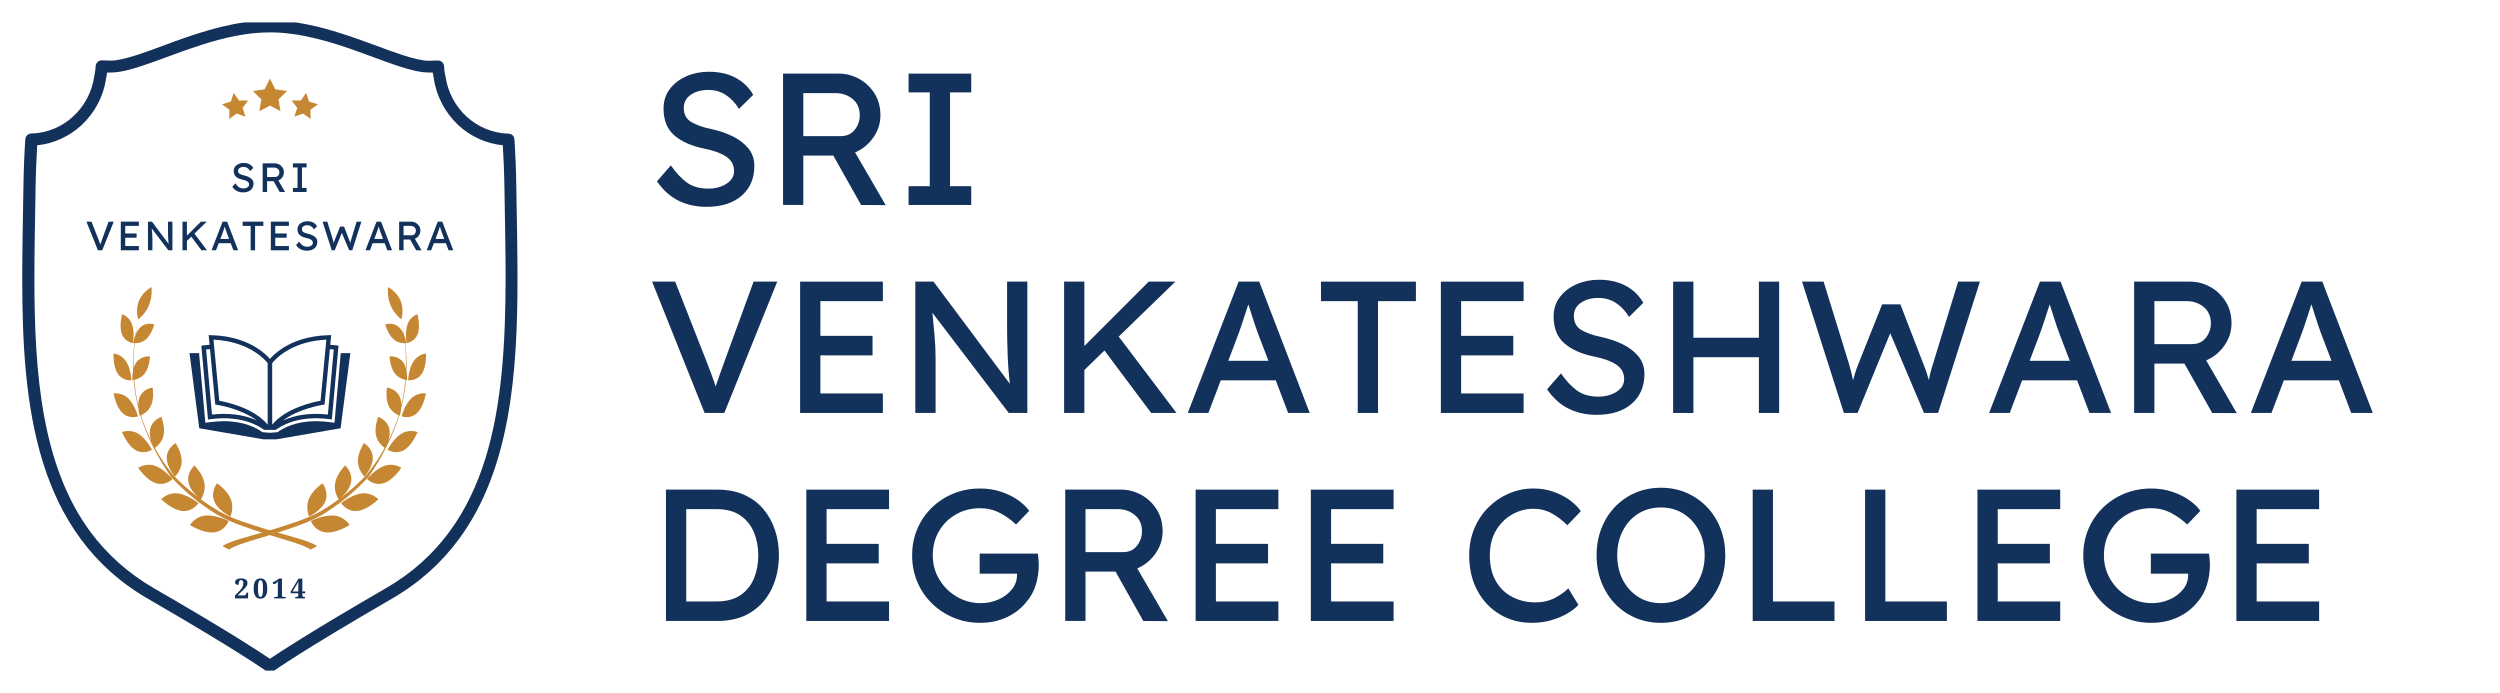 <svg xmlns="http://www.w3.org/2000/svg" xmlns:xlink="http://www.w3.org/1999/xlink" width="5685" zoomAndPan="magnify" viewBox="0 0 4263.75 1182" height="1576" preserveAspectRatio="xMidYMid meet" version="1.0"><defs><g/><clipPath id="5878582afe"><path d="M 37.633 38.156 L 882.883 38.156 L 882.883 1143.656 L 37.633 1143.656 Z M 37.633 38.156 " clip-rule="nonzero"/></clipPath><clipPath id="41ecd84c5c"><path d="M 379 489.594 L 695 489.594 L 695 937.344 L 379 937.344 Z M 379 489.594 " clip-rule="nonzero"/></clipPath><clipPath id="cddbea95e2"><path d="M 225 489.594 L 541 489.594 L 541 937.344 L 225 937.344 Z M 225 489.594 " clip-rule="nonzero"/></clipPath><clipPath id="8fff706f80"><path d="M 323.121 602 L 597.621 602 L 597.621 749.297 L 323.121 749.297 Z M 323.121 602 " clip-rule="nonzero"/></clipPath><clipPath id="d7970698e0"><path d="M 343 571.547 L 578 571.547 L 578 734 L 343 734 Z M 343 571.547 " clip-rule="nonzero"/></clipPath><clipPath id="eee64f2259"><path d="M 431 133.969 L 490 133.969 L 490 190 L 431 190 Z M 431 133.969 " clip-rule="nonzero"/></clipPath><clipPath id="be3abcf5ea"><path d="M 497 158 L 542.496 158 L 542.496 202.969 L 497 202.969 Z M 497 158 " clip-rule="nonzero"/></clipPath><clipPath id="88de00e03d"><path d="M 378.246 158 L 424 158 L 424 202.969 L 378.246 202.969 Z M 378.246 158 " clip-rule="nonzero"/></clipPath></defs><g clip-path="url(#5878582afe)"><path fill="#13325b" d="M 880.695 325.324 C 880.219 288.574 878.789 258.27 877.355 237.508 C 877.117 232.258 872.582 227.961 867.336 227.961 C 839.895 227.246 814.84 216.27 795.75 198.852 C 776.66 181.191 763.539 157.09 759.719 129.887 L 759.48 128.93 C 758.289 123.922 757.57 118.434 757.332 112.703 C 756.855 107.215 752.324 102.922 746.594 103.16 C 741.586 103.398 736.336 103.637 731.562 103.637 C 720.348 103.637 704.121 99.82 685.035 93.375 C 656.398 84.07 621.324 69.512 582.906 57.344 C 544.488 44.934 502.734 34.91 460.258 34.91 C 403.707 34.91 348.113 52.57 300.391 69.75 C 276.527 78.344 254.574 86.934 235.484 93.137 C 216.398 99.34 200.172 103.398 188.957 103.398 C 183.945 103.398 178.934 103.16 173.922 102.922 C 168.438 102.684 163.664 106.977 163.188 112.465 C 162.707 118.191 162.23 123.684 161.039 128.691 L 160.801 129.648 C 156.98 156.852 143.859 181.191 124.77 198.609 C 105.68 216.27 80.625 227.008 53.184 227.723 C 47.938 227.961 43.641 232.02 43.164 237.27 C 41.73 258.031 40.301 288.336 39.824 325.086 C 39.105 374.48 37.914 424.832 37.914 474.945 C 37.914 584.234 43.402 692.336 72.992 787.785 C 87.785 835.512 108.543 879.898 137.895 919.508 C 167.004 959.121 204.703 993.723 252.668 1021.402 C 330.93 1066.742 381.516 1097.527 412.297 1117.094 C 427.809 1126.879 438.309 1133.797 444.988 1138.332 C 448.328 1140.48 450.715 1142.152 452.148 1143.105 C 452.863 1143.582 453.34 1144.059 453.816 1144.297 L 454.293 1144.535 C 457.875 1147.16 462.883 1147.16 466.465 1144.535 C 468.852 1142.867 516.094 1109.219 667.852 1021.402 C 715.816 993.723 753.516 959.121 782.625 919.508 C 826.531 860.09 851.348 789.695 865.426 713.812 C 879.504 637.926 882.605 556.555 882.605 474.703 C 882.605 424.832 881.414 374.48 880.695 325.324 Z M 827.961 781.582 C 813.645 827.637 793.84 869.875 766.16 907.34 C 738.484 944.805 703.168 977.258 657.594 1003.508 C 531.367 1076.527 476.961 1112.32 460.262 1123.539 C 443.559 1112.082 389.152 1076.289 262.926 1003.508 C 217.352 977.02 182.035 944.566 154.359 907.34 C 112.84 851.262 88.977 783.969 75.375 710.23 C 61.777 636.496 58.672 556.316 58.672 474.945 C 58.672 425.309 59.867 374.957 60.582 325.562 C 61.059 294.062 62.254 267.574 63.445 247.77 C 92.078 244.906 118.09 232.496 138.609 213.883 C 161.039 193.121 176.547 164.965 181.082 132.75 C 181.797 129.887 182.273 126.785 182.754 123.684 C 184.898 123.684 186.809 123.684 188.957 123.684 C 204.465 123.684 222.125 118.91 241.93 112.465 C 271.754 102.684 306.594 88.363 343.816 76.434 C 381.277 64.5 421.129 55.195 460.258 55.195 C 512.516 55.195 565.965 71.66 613.211 88.844 C 636.832 97.434 658.785 105.785 678.828 112.465 C 698.633 118.91 716.293 123.684 731.801 123.684 C 733.949 123.684 736.098 123.684 738.004 123.684 C 738.484 126.785 738.961 129.648 739.676 132.75 C 744.211 164.727 759.719 193.121 782.148 213.883 C 802.43 232.496 828.68 244.906 857.551 247.77 C 858.742 267.574 859.938 294.062 860.414 325.562 C 861.129 374.957 862.324 425.07 862.324 474.945 C 862.086 583.281 856.359 689.711 827.961 781.582 Z M 827.961 781.582 " fill-opacity="1" fill-rule="nonzero"/></g><path fill="#c68733" d="M 554.969 854.484 C 561.129 838.25 550.102 824.277 550.102 824.277 C 550.102 824.277 533.535 835.145 526.977 850.262 C 520.434 865.375 527.055 880.824 527.055 880.824 C 527.055 880.824 548.824 870.73 554.969 854.484 " fill-opacity="1" fill-rule="nonzero"/><path fill="#c68733" d="M 635.801 779.934 C 635.098 763.723 620.691 755.688 620.691 755.688 C 620.691 755.688 610.32 771.168 610.332 786.652 C 610.359 802.133 621.883 812.941 621.883 812.941 C 621.883 812.941 636.508 796.145 635.801 779.934 " fill-opacity="1" fill-rule="nonzero"/><path fill="#c68733" d="M 569.387 879.254 C 551.379 877.926 530.219 888.406 530.219 888.406 C 530.219 888.406 535.898 905.145 554.348 907.824 C 572.812 910.488 596.254 895.461 596.254 895.461 C 596.254 895.461 587.41 880.582 569.387 879.254 " fill-opacity="1" fill-rule="nonzero"/><path fill="#c68733" d="M 616.758 841.539 C 599.527 843.812 581.789 857.867 581.789 857.867 C 581.789 857.867 590.508 872.648 608.379 871.492 C 626.246 870.336 645.293 851.496 645.293 851.496 C 645.293 851.496 633.984 839.266 616.758 841.539 " fill-opacity="1" fill-rule="nonzero"/><path fill="#c68733" d="M 655.652 794.469 C 639.875 800.102 626.035 816.887 626.035 816.887 C 626.035 816.887 637.254 828.988 653.816 824.23 C 670.387 819.465 684.523 797.914 684.523 797.914 C 684.523 797.914 671.438 788.84 655.652 794.469 " fill-opacity="1" fill-rule="nonzero"/><path fill="#c68733" d="M 684.312 739.781 C 670.625 748.352 660.992 766.945 660.992 766.945 C 660.992 766.945 673.98 775.875 688.555 767.906 C 703.148 759.93 712.09 736.883 712.09 736.883 C 712.09 736.883 698.016 731.223 684.312 739.781 " fill-opacity="1" fill-rule="nonzero"/><path fill="#c68733" d="M 701.141 679.684 C 690.078 690.617 684.828 710.031 684.828 710.031 C 684.828 710.031 698.75 715.508 710.75 704.898 C 722.738 694.281 726.434 670.965 726.434 670.965 C 726.434 670.965 712.203 668.742 701.141 679.684 " fill-opacity="1" fill-rule="nonzero"/><path fill="#c68733" d="M 704.918 616.648 C 696.914 629.27 696.012 648.508 696.012 648.508 C 696.012 648.508 710.039 650.496 718.945 637.953 C 727.852 625.414 726.508 602.949 726.508 602.949 C 726.508 602.949 712.934 604.023 704.918 616.648 " fill-opacity="1" fill-rule="nonzero"/><path fill="#c68733" d="M 712.207 570.137 C 717.734 556.477 711.812 535.848 711.812 535.848 C 711.812 535.848 699.613 539.812 694.906 553.371 C 690.203 566.918 693.418 585.125 693.418 585.125 C 693.418 585.125 706.684 583.82 712.207 570.137 " fill-opacity="1" fill-rule="nonzero"/><g clip-path="url(#41ecd84c5c)"><path fill="#c68733" d="M 628.484 813.43 C 652.621 778.305 670.008 743.812 680.699 708.625 C 681.48 708.949 681.945 709.098 681.945 709.098 C 681.945 709.098 683.648 703.375 684.223 696.004 C 688.262 680.234 691.004 664.305 692.383 648.082 C 693.605 648.309 694.371 648.367 694.371 648.367 C 694.371 648.367 694.926 640.762 693.27 632.281 C 693.758 616.945 693.07 601.32 691.207 585.316 C 692.418 585.266 693.141 585.156 693.141 585.156 C 693.141 585.156 692.172 578.773 689.344 571.723 C 687.949 562.758 686.199 553.664 684.098 544.438 C 684.332 544.617 684.484 544.746 684.484 544.746 C 684.484 544.746 689.766 528.695 683.242 512.902 C 676.727 497.141 661.766 489.59 661.766 489.59 C 661.766 489.59 659.973 505.84 666.012 520.57 C 671.391 533.66 681.773 542.547 684.027 544.371 C 685.84 552.945 687.379 561.469 688.617 569.961 C 686.602 565.387 683.801 560.727 679.941 557.48 C 669.609 548.746 657.098 553.312 657.098 553.312 C 657.098 553.312 661.219 569.527 670.832 578.355 C 677.805 584.75 686.355 585.453 690.559 585.344 C 692.066 599.836 692.684 614.195 692.359 628.43 C 691.262 624.457 689.617 620.516 687.125 617.293 C 678.414 606.078 664.375 607.867 664.375 607.867 C 664.375 607.867 664.926 625.004 672.859 636.16 C 678.441 644.027 686.836 646.863 691.312 647.863 C 690.066 662.414 687.789 676.789 684.41 690.984 C 684.383 685.887 683.637 680.484 681.383 675.848 C 674.898 662.445 659.996 661.09 659.996 661.09 C 659.996 661.09 656.848 678.441 662.551 691.57 C 666.828 701.414 675.621 706.359 679.734 708.211 C 675.254 722.902 669.508 737.398 662.473 751.633 C 664.328 745.34 665.555 737.676 663.824 730.777 C 660.031 715.672 644.992 710.969 644.992 710.969 C 644.992 710.969 638.16 727.77 641.188 742.363 C 643.68 754.324 652.836 761.656 656.07 763.926 C 647.371 779.656 637.027 795.074 624.91 810.152 C 611.219 824.359 597.367 836.695 582.652 847.906 C 588.32 842.594 597.164 832.742 598.938 821.621 C 601.598 805.016 588.547 793.82 588.547 793.82 C 588.547 793.82 574.91 807.305 571.703 822.977 C 568.758 837.281 576.27 849.703 577.594 851.746 C 567.75 858.965 557.484 865.699 546.559 872.152 C 532.508 879.629 518.305 885.633 504.477 890.289 C 490.445 895.078 476.988 899.406 464.414 903.191 C 439.254 910.742 417.34 916.273 402.141 921.363 C 394.52 923.855 388.676 926.305 384.883 928.188 C 383.008 929.145 381.582 929.891 380.68 930.461 C 379.773 931.02 379.293 931.312 379.293 931.312 C 383.758 933.762 386.023 934.977 390.617 937.316 C 390.617 937.316 390.945 937.102 391.582 936.668 C 392.18 936.23 393.215 935.621 394.59 934.832 C 397.418 933.293 402.023 931.109 408.699 928.73 C 421.91 923.855 442.898 918.121 467.488 910.344 C 479.773 906.434 492.93 902.031 506.777 897.094 C 520.859 892.137 535.273 885.797 549.512 877.961 C 579.246 859.816 604.125 839.57 628.484 813.43 " fill-opacity="1" fill-rule="nonzero"/></g><path fill="#c68733" d="M 365.238 854.484 C 359.094 838.25 370.105 824.277 370.105 824.277 C 370.105 824.277 386.68 835.145 393.23 850.262 C 399.777 865.375 393.164 880.824 393.164 880.824 C 393.164 880.824 371.383 870.73 365.238 854.484 " fill-opacity="1" fill-rule="nonzero"/><path fill="#c68733" d="M 284.414 779.934 C 285.121 763.723 299.516 755.688 299.516 755.688 C 299.516 755.688 309.898 771.172 309.879 786.652 C 309.855 802.133 298.344 812.941 298.344 812.941 C 298.344 812.941 283.711 796.145 284.414 779.934 " fill-opacity="1" fill-rule="nonzero"/><path fill="#c68733" d="M 350.824 879.254 C 368.836 877.926 389.988 888.41 389.988 888.41 C 389.988 888.41 384.324 905.145 365.859 907.824 C 347.406 910.492 323.957 895.461 323.957 895.461 C 323.957 895.461 332.816 880.586 350.824 879.254 " fill-opacity="1" fill-rule="nonzero"/><path fill="#c68733" d="M 303.457 841.539 C 320.684 843.812 338.43 857.867 338.43 857.867 C 338.43 857.867 329.699 872.648 311.832 871.492 C 293.961 870.336 274.914 851.496 274.914 851.496 C 274.914 851.496 286.227 839.266 303.457 841.539 " fill-opacity="1" fill-rule="nonzero"/><path fill="#c68733" d="M 264.555 794.469 C 280.34 800.102 294.18 816.883 294.18 816.883 C 294.18 816.883 282.961 828.988 266.395 824.23 C 249.824 819.465 235.684 797.914 235.684 797.914 C 235.684 797.914 248.781 788.84 264.555 794.469 " fill-opacity="1" fill-rule="nonzero"/><path fill="#c68733" d="M 235.898 739.785 C 249.586 748.352 259.223 766.945 259.223 766.945 C 259.223 766.945 246.234 775.875 231.656 767.906 C 217.07 759.93 208.129 736.887 208.129 736.887 C 208.129 736.887 222.203 731.223 235.898 739.785 " fill-opacity="1" fill-rule="nonzero"/><path fill="#c68733" d="M 219.074 679.684 C 230.137 690.617 235.383 710.027 235.383 710.027 C 235.383 710.027 221.457 715.504 209.461 704.895 C 197.477 694.277 193.777 670.961 193.777 670.961 C 193.777 670.961 208.004 668.742 219.074 679.684 " fill-opacity="1" fill-rule="nonzero"/><path fill="#c68733" d="M 215.289 616.648 C 223.305 629.266 224.199 648.508 224.199 648.508 C 224.199 648.508 210.168 650.492 201.273 637.949 C 192.363 625.414 193.703 602.949 193.703 602.949 C 193.703 602.949 207.277 604.02 215.289 616.648 " fill-opacity="1" fill-rule="nonzero"/><path fill="#c68733" d="M 208.004 570.137 C 202.48 556.473 208.395 535.848 208.395 535.848 C 208.395 535.848 220.602 539.812 225.305 553.371 C 230.008 566.914 226.789 585.121 226.789 585.121 C 226.789 585.121 213.523 583.816 208.004 570.137 " fill-opacity="1" fill-rule="nonzero"/><g clip-path="url(#cddbea95e2)"><path fill="#c68733" d="M 291.727 813.43 C 267.594 778.301 250.203 743.809 239.516 708.625 C 238.727 708.945 238.262 709.098 238.262 709.098 C 238.262 709.098 236.566 703.371 235.984 696.004 C 231.945 680.23 229.203 664.301 227.828 648.082 C 226.602 648.309 225.836 648.367 225.836 648.367 C 225.836 648.367 225.285 640.762 226.938 632.281 C 226.449 616.945 227.141 601.32 229.004 585.316 C 227.789 585.262 227.062 585.152 227.062 585.152 C 227.062 585.152 228.039 578.77 230.867 571.719 C 232.258 562.754 234.008 553.66 236.113 544.438 C 235.887 544.617 235.723 544.742 235.723 544.742 C 235.723 544.742 230.457 528.688 236.961 512.898 C 243.484 497.137 258.449 489.586 258.449 489.586 C 258.449 489.586 260.238 505.84 254.191 520.566 C 248.824 533.656 238.445 542.543 236.188 544.371 C 234.371 552.938 232.832 561.465 231.594 569.957 C 233.609 565.383 236.418 560.723 240.266 557.48 C 250.609 548.742 263.117 553.312 263.117 553.312 C 263.117 553.312 258.992 569.52 249.375 578.352 C 242.406 584.75 233.859 585.449 229.652 585.34 C 228.141 599.836 227.527 614.195 227.852 628.43 C 228.953 624.457 230.59 620.512 233.09 617.293 C 241.793 606.074 255.84 607.863 255.84 607.863 C 255.84 607.863 255.281 625 247.355 636.156 C 241.77 644.027 233.371 646.859 228.902 647.863 C 230.145 662.41 232.418 676.785 235.797 690.984 C 235.836 685.887 236.574 680.48 238.828 675.844 C 245.32 662.445 260.211 661.086 260.211 661.086 C 260.211 661.086 263.367 678.441 257.664 691.57 C 253.387 701.414 244.594 706.359 240.48 708.207 C 244.969 722.902 250.703 737.398 257.734 751.633 C 255.883 745.34 254.656 737.672 256.383 730.773 C 260.188 715.668 275.219 710.969 275.219 710.969 C 275.219 710.969 282.051 727.77 279.02 742.359 C 276.535 754.32 267.375 761.656 264.141 763.922 C 272.84 779.656 283.188 795.07 295.309 810.152 C 308.992 824.359 322.844 836.695 337.559 847.906 C 331.898 842.594 323.059 832.738 321.277 821.621 C 318.613 805.016 331.664 793.82 331.664 793.82 C 331.664 793.82 345.305 807.305 348.516 822.977 C 351.449 837.281 343.941 849.703 342.617 851.746 C 352.465 858.961 362.727 865.699 373.648 872.148 C 387.711 879.629 401.906 885.629 415.734 890.289 C 429.773 895.078 443.227 899.406 455.801 903.188 C 480.965 910.742 502.879 916.273 518.078 921.363 C 525.688 923.855 531.535 926.305 535.324 928.184 C 537.203 929.145 538.633 929.891 539.527 930.457 C 540.445 931.016 540.922 931.312 540.922 931.312 C 536.453 933.762 534.184 934.977 529.594 937.312 C 529.594 937.312 529.27 937.102 528.633 936.668 C 528.031 936.23 527.004 935.621 525.629 934.832 C 522.801 933.289 518.195 931.109 511.516 928.73 C 498.297 923.855 477.309 918.121 452.73 910.344 C 440.434 906.434 427.285 902.031 413.438 897.094 C 399.352 892.137 384.938 885.793 370.695 877.961 C 340.965 859.816 316.086 839.57 291.727 813.43 " fill-opacity="1" fill-rule="nonzero"/></g><g clip-path="url(#8fff706f80)"><path fill="#13325b" d="M 581.207 602.266 L 581.156 602.727 L 570.93 715.867 L 570.484 721.02 L 565.32 720.348 L 561.469 719.84 C 553.766 718.852 546.191 718.324 538.953 718.324 C 504.035 718.324 482.797 730.098 473.254 737.117 L 460.375 738.086 L 460.344 738.086 L 447.465 737.117 C 437.922 730.098 416.684 718.324 381.766 718.324 C 374.527 718.324 366.953 718.852 359.25 719.84 L 355.398 720.348 L 350.238 721.02 L 349.789 715.867 L 339.562 602.727 L 339.516 602.266 L 323.215 602.266 L 339.836 730.398 L 449.398 749.301 L 471.32 749.301 L 580.883 730.398 L 597.504 602.266 L 581.207 602.266 " fill-opacity="1" fill-rule="nonzero"/></g><g clip-path="url(#d7970698e0)"><path fill="#13325b" d="M 358.133 595.453 L 358.754 601.945 L 367.129 689.965 L 370.023 690.395 C 370.551 690.457 410.996 696.664 438.289 717.289 C 425.188 711.211 406.633 705.867 381.992 705.867 C 375.551 705.867 368.758 706.234 361.504 707.031 L 352.059 602.266 L 351.5 596.059 C 353.801 595.805 355.992 595.629 358.133 595.453 Z M 425.953 595.184 C 444.09 604.754 453.695 615.727 456.492 619.285 L 456.492 724.227 C 432.938 695.691 386.273 685.688 374.016 683.504 L 366.203 601.195 L 364.109 579.262 C 390.957 580.555 411.266 587.414 425.953 595.184 Z M 464.227 619.285 C 467.023 615.727 476.629 604.754 494.766 595.184 C 509.453 587.414 529.762 580.555 556.609 579.262 L 554.52 601.195 L 546.703 683.504 C 534.445 685.688 487.785 695.691 464.227 724.227 Z M 561.965 601.945 L 562.586 595.453 C 564.73 595.629 566.918 595.805 569.219 596.059 L 568.66 602.266 L 559.215 707.031 C 551.961 706.234 545.168 705.867 538.727 705.867 C 514.086 705.867 495.535 711.211 482.43 717.289 C 509.723 696.664 550.172 690.457 550.699 690.395 L 553.59 689.965 Z M 354.746 715.422 L 358.613 714.926 C 385.074 711.434 405.785 714.191 421.27 718.898 C 422.789 719.379 424.262 719.84 425.684 720.348 C 427.105 720.844 428.461 721.371 429.789 721.879 C 431.117 722.406 432.379 722.934 433.609 723.477 C 439.711 726.188 444.602 729.074 448.328 731.613 C 449.078 732.137 449.781 732.633 450.422 733.109 L 470.297 733.109 C 470.941 732.633 471.645 732.137 472.395 731.613 C 476.117 729.074 481.008 726.188 487.109 723.477 C 488.344 722.934 489.605 722.406 490.93 721.879 C 492.258 721.371 493.613 720.844 495.035 720.348 C 496.461 719.84 497.93 719.379 499.449 718.898 C 514.934 714.191 535.645 711.434 562.109 714.926 L 565.977 715.422 L 576.188 602.266 L 577.336 589.457 L 573.727 589.043 C 570.082 588.609 566.598 588.262 563.293 588.035 L 564.855 571.543 L 560.637 571.641 C 523.848 572.598 498.359 583.219 481.855 593.859 C 471.02 600.859 464.066 607.863 460.375 612.168 L 460.359 612.152 L 460.344 612.168 C 456.652 607.863 449.699 600.859 438.867 593.859 C 422.359 583.219 396.867 572.598 360.082 571.641 L 355.863 571.543 L 357.43 588.035 C 354.121 588.262 350.637 588.609 346.992 589.043 L 343.383 589.457 L 344.531 602.266 L 354.746 715.422 " fill-opacity="1" fill-rule="nonzero"/></g><g fill="#13325b" fill-opacity="1"><g transform="translate(392.653, 327.443)"><g><path d="M 8.656 -14.734 C 10.562 -11.984 12.551 -9.852 14.625 -8.344 C 16.695 -6.832 19.383 -6.078 22.688 -6.078 C 24.27 -6.078 25.781 -6.332 27.219 -6.844 C 28.664 -7.352 29.852 -8.098 30.781 -9.078 C 31.719 -10.055 32.188 -11.219 32.188 -12.562 C 32.188 -14.895 31.195 -16.711 29.219 -18.016 C 27.238 -19.316 24.457 -20.316 20.875 -21.016 C 16.312 -21.953 12.68 -23.57 9.984 -25.875 C 7.285 -28.176 5.938 -31.516 5.938 -35.891 C 5.938 -38.68 6.711 -41.098 8.266 -43.141 C 9.828 -45.191 11.891 -46.773 14.453 -47.891 C 17.016 -49.016 19.785 -49.578 22.766 -49.578 C 26.629 -49.578 29.957 -48.832 32.75 -47.344 C 35.539 -45.852 37.727 -43.734 39.312 -40.984 L 34 -35.75 C 32.75 -37.844 31.164 -39.539 29.25 -40.844 C 27.344 -42.145 25.109 -42.797 22.547 -42.797 C 19.992 -42.797 17.844 -42.203 16.094 -41.016 C 14.352 -39.836 13.484 -38.195 13.484 -36.094 C 13.484 -33.727 14.398 -32 16.234 -30.906 C 18.078 -29.812 20.508 -28.938 23.531 -28.281 C 26.281 -27.719 28.883 -26.852 31.344 -25.688 C 33.812 -24.531 35.828 -23.031 37.391 -21.188 C 38.953 -19.352 39.734 -17.133 39.734 -14.531 C 39.734 -9.875 38.148 -6.172 34.984 -3.422 C 31.816 -0.672 27.461 0.703 21.922 0.703 C 18.148 0.703 14.719 -0.039 11.625 -1.531 C 8.531 -3.02 5.816 -5.441 3.484 -8.797 Z M 8.656 -14.734 "/></g></g></g><g fill="#13325b" fill-opacity="1"><g transform="translate(441.111, 327.443)"><g><path d="M 43.078 -33.312 C 43.078 -30.375 42.203 -27.648 40.453 -25.141 C 38.711 -22.629 36.445 -20.766 33.656 -19.547 L 45.047 0.062 L 35.891 0 L 25.562 -18.359 L 14.391 -18.359 L 14.391 0 L 6.844 0 L 6.844 -48.875 L 27.656 -48.875 C 30.219 -48.875 32.672 -48.242 35.016 -46.984 C 37.367 -45.734 39.301 -43.941 40.812 -41.609 C 42.32 -39.285 43.078 -36.52 43.078 -33.312 Z M 26.391 -41.625 L 14.391 -41.625 L 14.391 -25.625 L 28.344 -25.625 C 30.582 -25.625 32.316 -26.414 33.547 -28 C 34.785 -29.582 35.406 -31.375 35.406 -33.375 C 35.406 -35.938 34.52 -37.953 32.75 -39.422 C 30.977 -40.891 28.859 -41.625 26.391 -41.625 Z M 26.391 -41.625 "/></g></g></g><g fill="#13325b" fill-opacity="1"><g transform="translate(494.526, 327.443)"><g><path d="M 28.344 0 L 5.031 0 L 5.031 -6.984 L 12.922 -6.984 L 12.922 -41.891 L 5.031 -41.891 L 5.031 -48.875 L 28.344 -48.875 L 28.344 -41.891 L 20.453 -41.891 L 20.453 -6.984 L 28.344 -6.984 Z M 28.344 0 "/></g></g></g><g fill="#13325b" fill-opacity="1"><g transform="translate(145.752, 426.877)"><g><path d="M 48.25 -48.875 L 28.562 0 L 21.234 0 L 1.672 -48.875 L 10.266 -48.875 L 21.922 -19.203 C 22.523 -17.617 23.117 -16.055 23.703 -14.516 C 24.285 -12.984 24.832 -11.426 25.344 -9.844 C 25.852 -11.426 26.391 -12.992 26.953 -14.547 C 27.516 -16.109 28.07 -17.66 28.625 -19.203 L 39.453 -48.875 Z M 48.25 -48.875 "/></g></g></g><g fill="#13325b" fill-opacity="1"><g transform="translate(199.168, 426.877)"><g><path d="M 6.844 -48.875 L 37.641 -48.875 L 37.641 -41.625 L 14.391 -41.625 L 14.391 -28.703 L 33.797 -28.703 L 33.797 -21.438 L 14.391 -21.438 L 14.391 -7.266 L 37.641 -7.266 L 37.641 0 L 6.844 0 Z M 6.844 -48.875 "/></g></g></g><g fill="#13325b" fill-opacity="1"><g transform="translate(245.531, 426.877)"><g><path d="M 40.984 -48.875 L 48.531 -48.875 L 48.531 0 L 41.625 0 L 13.203 -37.281 C 13.473 -34.445 13.738 -31.617 14 -28.797 C 14.258 -25.984 14.391 -23.156 14.391 -20.312 L 14.391 0 L 6.844 0 L 6.844 -48.875 L 13.609 -48.875 L 42.031 -10.828 C 41.613 -14.223 41.332 -17.883 41.188 -21.812 C 41.051 -25.75 40.984 -29.414 40.984 -32.812 Z M 40.984 -48.875 "/></g></g></g><g fill="#13325b" fill-opacity="1"><g transform="translate(304.392, 426.877)"><g><path d="M 14.391 0 L 6.844 0 L 6.844 -48.875 L 14.391 -48.875 L 14.391 -24.922 L 38.328 -48.875 L 48.25 -48.875 L 27.156 -28.422 L 48.672 0 L 39.25 0 L 21.859 -23.25 L 14.391 -15.984 Z M 14.391 0 "/></g></g></g><g fill="#13325b" fill-opacity="1"><g transform="translate(358.994, 426.877)"><g><path d="M 39.109 0 L 34.5 -12.156 L 14.031 -12.156 L 9.422 0 L 1.75 0 L 20.672 -48.875 L 28.344 -48.875 L 47.141 0 Z M 20.531 -29.188 L 16.828 -19.406 L 31.766 -19.406 L 27.938 -29.469 C 27.332 -31.094 26.723 -32.848 26.109 -34.734 C 25.504 -36.617 24.898 -38.52 24.297 -40.438 C 23.648 -38.477 23.008 -36.52 22.375 -34.562 C 21.75 -32.602 21.133 -30.812 20.531 -29.188 Z M 20.531 -29.188 "/></g></g></g><g fill="#13325b" fill-opacity="1"><g transform="translate(411.362, 426.877)"><g><path d="M 16.125 0 L 16.125 -41.625 L 2.438 -41.625 L 2.438 -48.875 L 37.781 -48.875 L 37.781 -41.625 L 23.672 -41.625 L 23.672 0 Z M 16.125 0 "/></g></g></g><g fill="#13325b" fill-opacity="1"><g transform="translate(455.072, 426.877)"><g><path d="M 6.844 -48.875 L 37.641 -48.875 L 37.641 -41.625 L 14.391 -41.625 L 14.391 -28.703 L 33.797 -28.703 L 33.797 -21.438 L 14.391 -21.438 L 14.391 -7.266 L 37.641 -7.266 L 37.641 0 L 6.844 0 Z M 6.844 -48.875 "/></g></g></g><g fill="#13325b" fill-opacity="1"><g transform="translate(501.435, 426.877)"><g><path d="M 8.656 -14.734 C 10.562 -11.984 12.551 -9.852 14.625 -8.344 C 16.695 -6.832 19.383 -6.078 22.688 -6.078 C 24.27 -6.078 25.781 -6.332 27.219 -6.844 C 28.664 -7.352 29.852 -8.098 30.781 -9.078 C 31.719 -10.055 32.188 -11.219 32.188 -12.562 C 32.188 -14.895 31.195 -16.711 29.219 -18.016 C 27.238 -19.316 24.457 -20.316 20.875 -21.016 C 16.312 -21.953 12.68 -23.57 9.984 -25.875 C 7.285 -28.176 5.938 -31.516 5.938 -35.891 C 5.938 -38.68 6.711 -41.098 8.266 -43.141 C 9.828 -45.191 11.891 -46.773 14.453 -47.891 C 17.016 -49.016 19.785 -49.578 22.766 -49.578 C 26.629 -49.578 29.957 -48.832 32.75 -47.344 C 35.539 -45.852 37.727 -43.734 39.312 -40.984 L 34 -35.75 C 32.75 -37.844 31.164 -39.539 29.25 -40.844 C 27.344 -42.145 25.109 -42.797 22.547 -42.797 C 19.992 -42.797 17.844 -42.203 16.094 -41.016 C 14.352 -39.836 13.484 -38.195 13.484 -36.094 C 13.484 -33.727 14.398 -32 16.234 -30.906 C 18.078 -29.812 20.508 -28.938 23.531 -28.281 C 26.281 -27.719 28.883 -26.852 31.344 -25.688 C 33.812 -24.531 35.828 -23.031 37.391 -21.188 C 38.953 -19.352 39.734 -17.133 39.734 -14.531 C 39.734 -9.875 38.148 -6.172 34.984 -3.422 C 31.816 -0.672 27.461 0.703 21.922 0.703 C 18.148 0.703 14.719 -0.039 11.625 -1.531 C 8.531 -3.02 5.816 -5.441 3.484 -8.797 Z M 8.656 -14.734 "/></g></g></g><g fill="#13325b" fill-opacity="1"><g transform="translate(548.496, 426.877)"><g><path d="M 67.875 -48.875 L 52.297 0 L 47.062 0 L 34.5 -29.672 L 22.344 0 L 17.25 0 L 1.672 -48.875 L 9.703 -48.875 L 19.141 -18.297 C 19.461 -17.18 19.75 -16.109 20 -15.078 C 20.258 -14.055 20.484 -13.082 20.672 -12.156 C 20.898 -13.082 21.176 -14.055 21.5 -15.078 C 21.832 -16.109 22.227 -17.203 22.688 -18.359 L 31.5 -40.438 L 38.266 -40.438 L 46.781 -18.359 C 47.289 -17.109 47.707 -15.984 48.031 -14.984 C 48.363 -13.984 48.645 -13.062 48.875 -12.219 C 49.02 -13.062 49.219 -13.992 49.469 -15.016 C 49.727 -16.035 50.066 -17.195 50.484 -18.5 L 59.766 -48.875 Z M 67.875 -48.875 "/></g></g></g><g fill="#13325b" fill-opacity="1"><g transform="translate(621.532, 426.877)"><g><path d="M 39.109 0 L 34.5 -12.156 L 14.031 -12.156 L 9.422 0 L 1.75 0 L 20.672 -48.875 L 28.344 -48.875 L 47.141 0 Z M 20.531 -29.188 L 16.828 -19.406 L 31.766 -19.406 L 27.938 -29.469 C 27.332 -31.094 26.723 -32.848 26.109 -34.734 C 25.504 -36.617 24.898 -38.52 24.297 -40.438 C 23.648 -38.477 23.008 -36.52 22.375 -34.562 C 21.75 -32.602 21.133 -30.812 20.531 -29.188 Z M 20.531 -29.188 "/></g></g></g><g fill="#13325b" fill-opacity="1"><g transform="translate(673.9, 426.877)"><g><path d="M 43.078 -33.312 C 43.078 -30.375 42.203 -27.648 40.453 -25.141 C 38.711 -22.629 36.445 -20.766 33.656 -19.547 L 45.047 0.062 L 35.891 0 L 25.562 -18.359 L 14.391 -18.359 L 14.391 0 L 6.844 0 L 6.844 -48.875 L 27.656 -48.875 C 30.219 -48.875 32.672 -48.242 35.016 -46.984 C 37.367 -45.734 39.301 -43.941 40.812 -41.609 C 42.32 -39.285 43.078 -36.52 43.078 -33.312 Z M 26.391 -41.625 L 14.391 -41.625 L 14.391 -25.625 L 28.344 -25.625 C 30.582 -25.625 32.316 -26.414 33.547 -28 C 34.785 -29.582 35.406 -31.375 35.406 -33.375 C 35.406 -35.938 34.52 -37.953 32.75 -39.422 C 30.977 -40.891 28.859 -41.625 26.391 -41.625 Z M 26.391 -41.625 "/></g></g></g><g fill="#13325b" fill-opacity="1"><g transform="translate(725.919, 426.877)"><g><path d="M 39.109 0 L 34.5 -12.156 L 14.031 -12.156 L 9.422 0 L 1.75 0 L 20.672 -48.875 L 28.344 -48.875 L 47.141 0 Z M 20.531 -29.188 L 16.828 -19.406 L 31.766 -19.406 L 27.938 -29.469 C 27.332 -31.094 26.723 -32.848 26.109 -34.734 C 25.504 -36.617 24.898 -38.52 24.297 -40.438 C 23.648 -38.477 23.008 -36.52 22.375 -34.562 C 21.75 -32.602 21.133 -30.812 20.531 -29.188 Z M 20.531 -29.188 "/></g></g></g><g fill="#13325b" fill-opacity="1"><g transform="translate(399.059, 1020.592)"><g><path d="M 23 -26.312 C 23 -25.57 22.914 -24.859 22.75 -24.172 C 22.594 -23.484 22.328 -22.77 21.953 -22.031 C 21.578 -21.289 21.082 -20.508 20.469 -19.688 C 19.852 -18.863 19.094 -17.957 18.188 -16.969 C 17.281 -15.977 16.223 -14.883 15.016 -13.688 C 13.816 -12.5 12.426 -11.16 10.844 -9.672 L 6.125 -5.172 L 17.109 -5.172 C 18.066 -5.172 18.883 -5.453 19.562 -6.016 C 20.25 -6.578 20.734 -7.391 21.016 -8.453 L 21.406 -9.891 L 24.188 -9.891 L 23.938 0 L 1.656 0 L 1.656 -4.859 L 8.625 -11.969 C 10.082 -13.457 11.281 -14.801 12.219 -16 C 13.156 -17.195 13.891 -18.336 14.422 -19.422 C 14.961 -20.516 15.336 -21.594 15.547 -22.656 C 15.766 -23.727 15.875 -24.867 15.875 -26.078 C 15.875 -27.867 15.547 -29.18 14.891 -30.016 C 14.242 -30.848 13.348 -31.266 12.203 -31.266 C 10.609 -31.266 9.488 -30.578 8.844 -29.203 C 8.195 -27.828 7.875 -25.797 7.875 -23.109 C 6.977 -23.109 6.156 -23.191 5.406 -23.359 C 4.664 -23.523 4.031 -23.789 3.5 -24.156 C 2.977 -24.531 2.57 -25.016 2.281 -25.609 C 1.988 -26.203 1.844 -26.922 1.844 -27.766 C 1.844 -28.617 2.062 -29.426 2.5 -30.188 C 2.938 -30.957 3.582 -31.633 4.438 -32.219 C 5.301 -32.801 6.379 -33.266 7.672 -33.609 C 8.973 -33.961 10.484 -34.141 12.203 -34.141 C 13.961 -34.141 15.516 -33.957 16.859 -33.594 C 18.203 -33.227 19.328 -32.707 20.234 -32.031 C 21.148 -31.363 21.836 -30.547 22.297 -29.578 C 22.766 -28.609 23 -27.52 23 -26.312 Z M 23 -26.312 "/></g></g></g><g fill="#13325b" fill-opacity="1"><g transform="translate(431.067, 1020.592)"><g><path d="M 24.75 -16.875 C 24.75 -14.281 24.531 -11.914 24.094 -9.781 C 23.664 -7.645 22.984 -5.816 22.047 -4.297 C 21.109 -2.785 19.91 -1.613 18.453 -0.781 C 17.004 0.039 15.25 0.453 13.188 0.453 C 11.039 0.453 9.227 0.039 7.75 -0.781 C 6.281 -1.613 5.086 -2.785 4.172 -4.297 C 3.266 -5.816 2.609 -7.645 2.203 -9.781 C 1.805 -11.926 1.609 -14.305 1.609 -16.922 C 1.609 -19.523 1.805 -21.883 2.203 -24 C 2.609 -26.125 3.266 -27.938 4.172 -29.438 C 5.086 -30.945 6.285 -32.109 7.766 -32.922 C 9.242 -33.734 11.066 -34.141 13.234 -34.141 C 15.273 -34.141 17.023 -33.734 18.484 -32.922 C 19.941 -32.109 21.133 -30.945 22.062 -29.438 C 22.988 -27.938 23.664 -26.125 24.094 -24 C 24.531 -21.875 24.75 -19.5 24.75 -16.875 Z M 8.906 -16.875 C 8.906 -14.613 8.969 -12.598 9.094 -10.828 C 9.219 -9.066 9.438 -7.578 9.75 -6.359 C 10.062 -5.141 10.492 -4.207 11.047 -3.562 C 11.598 -2.914 12.312 -2.594 13.188 -2.594 C 14.062 -2.594 14.773 -2.914 15.328 -3.562 C 15.879 -4.207 16.312 -5.141 16.625 -6.359 C 16.945 -7.578 17.164 -9.066 17.281 -10.828 C 17.395 -12.598 17.453 -14.613 17.453 -16.875 C 17.453 -19.125 17.395 -21.129 17.281 -22.891 C 17.164 -24.648 16.953 -26.133 16.641 -27.344 C 16.336 -28.551 15.91 -29.473 15.359 -30.109 C 14.805 -30.754 14.098 -31.078 13.234 -31.078 C 12.359 -31.078 11.641 -30.754 11.078 -30.109 C 10.523 -29.473 10.086 -28.551 9.766 -27.344 C 9.441 -26.133 9.219 -24.648 9.094 -22.891 C 8.969 -21.129 8.906 -19.125 8.906 -16.875 Z M 8.906 -16.875 "/></g></g></g><g fill="#13325b" fill-opacity="1"><g transform="translate(463.075, 1020.592)"><g><path d="M 4.578 0 L 4.578 -2.516 L 8.453 -2.516 C 8.848 -2.516 9.191 -2.562 9.484 -2.656 C 9.773 -2.758 10.02 -2.926 10.219 -3.156 C 10.414 -3.383 10.562 -3.691 10.656 -4.078 C 10.75 -4.473 10.797 -4.973 10.797 -5.578 L 10.797 -29.188 C 10.191 -28.445 9.625 -27.773 9.094 -27.172 C 8.57 -26.578 8.066 -26.066 7.578 -25.641 C 7.086 -25.211 6.609 -24.879 6.141 -24.641 C 5.672 -24.398 5.195 -24.281 4.719 -24.281 C 4.332 -24.281 3.973 -24.359 3.641 -24.516 C 3.316 -24.68 3.031 -24.914 2.781 -25.219 C 2.539 -25.531 2.348 -25.898 2.203 -26.328 C 2.055 -26.766 1.984 -27.242 1.984 -27.766 C 2.453 -27.879 2.945 -28.023 3.469 -28.203 C 4 -28.379 4.555 -28.609 5.141 -28.891 C 5.734 -29.18 6.367 -29.531 7.047 -29.938 C 7.723 -30.344 8.453 -30.828 9.234 -31.391 L 12.547 -33.844 L 17.812 -33.844 L 17.812 -5.578 C 17.812 -5.078 17.844 -4.633 17.906 -4.25 C 17.977 -3.875 18.102 -3.555 18.281 -3.297 C 18.457 -3.035 18.703 -2.836 19.016 -2.703 C 19.336 -2.578 19.742 -2.516 20.234 -2.516 L 24.031 -2.516 L 24.031 0 Z M 4.578 0 "/></g></g></g><g fill="#13325b" fill-opacity="1"><g transform="translate(495.083, 1020.592)"><g><path d="M 20.562 -8.766 L 20.562 -5.891 C 20.562 -5.148 20.66 -4.555 20.859 -4.109 C 21.066 -3.672 21.344 -3.332 21.688 -3.094 C 22.039 -2.852 22.453 -2.695 22.922 -2.625 C 23.398 -2.551 23.898 -2.516 24.422 -2.516 L 25.016 -2.516 L 25.016 0 L 8.5 0 L 8.5 -2.516 L 9.812 -2.516 C 10.344 -2.516 10.844 -2.551 11.312 -2.625 C 11.781 -2.695 12.188 -2.852 12.531 -3.094 C 12.875 -3.332 13.148 -3.672 13.359 -4.109 C 13.566 -4.555 13.672 -5.148 13.672 -5.891 L 13.672 -8.766 L 0.625 -8.766 L 0.625 -11.641 L 14 -33.656 L 20.562 -33.656 L 20.562 -11.875 L 25.453 -11.875 L 25.453 -8.766 Z M 13.672 -20.125 C 13.672 -21.5 13.691 -22.984 13.734 -24.578 C 13.785 -26.18 13.875 -27.719 14 -29.188 C 13.844 -28.82 13.594 -28.316 13.25 -27.672 C 12.914 -27.023 12.555 -26.359 12.172 -25.672 C 11.785 -24.992 11.414 -24.348 11.062 -23.734 C 10.719 -23.129 10.453 -22.68 10.266 -22.391 L 3.906 -11.875 L 13.672 -11.875 Z M 13.672 -20.125 "/></g></g></g><g clip-path="url(#eee64f2259)"><path fill="#c68733" d="M 460.371 133.969 L 469.41 152.293 L 489.629 155.234 L 475 169.496 L 478.453 189.637 L 460.371 180.129 L 442.289 189.637 L 445.742 169.496 L 431.113 155.234 L 451.332 152.293 Z M 460.371 133.969 " fill-opacity="1" fill-rule="nonzero"/></g><g clip-path="url(#be3abcf5ea)"><path fill="#c68733" d="M 522.207 158.297 L 527.07 173.352 L 542.23 177.875 L 529.422 187.16 L 529.809 202.973 L 517.023 193.66 L 502.102 198.91 L 507.008 183.871 L 497.402 171.301 L 513.223 171.32 Z M 522.207 158.297 " fill-opacity="1" fill-rule="nonzero"/></g><g clip-path="url(#88de00e03d)"><path fill="#c68733" d="M 398.539 158.297 L 393.672 173.352 L 378.512 177.875 L 391.32 187.16 L 390.934 202.973 L 403.719 193.66 L 418.641 198.91 L 413.734 183.871 L 423.34 171.301 L 407.52 171.32 Z M 398.539 158.297 " fill-opacity="1" fill-rule="nonzero"/></g><g fill="#13325b" fill-opacity="1"><g transform="translate(1104.45, 349.556)"><g><path d="M 39.688 -67.516 C 48.426 -54.93 57.539 -45.172 67.031 -38.234 C 76.531 -31.305 88.852 -27.844 104 -27.844 C 111.25 -27.844 118.18 -29.016 124.797 -31.359 C 131.41 -33.703 136.848 -37.113 141.109 -41.594 C 145.379 -46.07 147.516 -51.406 147.516 -57.594 C 147.516 -68.258 142.977 -76.578 133.906 -82.547 C 124.844 -88.523 112.102 -93.113 95.688 -96.312 C 74.77 -100.582 58.125 -108 45.75 -118.562 C 33.383 -129.125 27.203 -144.43 27.203 -164.484 C 27.203 -177.285 30.773 -188.379 37.922 -197.766 C 45.066 -207.148 54.504 -214.398 66.234 -219.516 C 77.973 -224.641 90.664 -227.203 104.312 -227.203 C 122.02 -227.203 137.273 -223.785 150.078 -216.953 C 162.879 -210.129 172.906 -200.426 180.156 -187.844 L 155.844 -163.844 C 150.082 -173.438 142.828 -181.219 134.078 -187.188 C 125.328 -193.164 115.086 -196.156 103.359 -196.156 C 91.629 -196.156 81.766 -193.438 73.766 -188 C 65.766 -182.562 61.766 -175.039 61.766 -165.438 C 61.766 -154.562 65.977 -146.613 74.406 -141.594 C 82.832 -136.582 93.977 -132.582 107.844 -129.594 C 120.426 -127.039 132.367 -123.098 143.672 -117.766 C 154.984 -112.43 164.211 -105.551 171.359 -97.125 C 178.504 -88.695 182.078 -78.508 182.078 -66.562 C 182.078 -45.227 174.82 -28.266 160.312 -15.672 C 145.812 -3.086 125.867 3.203 100.484 3.203 C 83.203 3.203 67.469 -0.207 53.281 -7.031 C 39.094 -13.863 26.664 -24.957 16 -40.312 Z M 39.688 -67.516 "/></g></g></g><g fill="#13325b" fill-opacity="1"><g transform="translate(1304.126, 349.556)"><g><path d="M 197.438 -152.641 C 197.438 -139.203 193.438 -126.723 185.438 -115.203 C 177.438 -103.68 167.035 -95.145 154.234 -89.594 L 206.406 0.312 L 164.484 0 L 117.125 -84.156 L 65.922 -84.156 L 65.922 0 L 31.359 0 L 31.359 -224 L 126.719 -224 C 138.445 -224 149.695 -221.117 160.469 -215.359 C 171.25 -209.598 180.102 -201.383 187.031 -190.719 C 193.969 -180.051 197.438 -167.359 197.438 -152.641 Z M 120.953 -190.719 L 65.922 -190.719 L 65.922 -117.438 L 129.922 -117.438 C 140.16 -117.438 148.102 -121.062 153.75 -128.312 C 159.406 -135.57 162.234 -143.785 162.234 -152.953 C 162.234 -164.691 158.18 -173.922 150.078 -180.641 C 141.973 -187.359 132.266 -190.719 120.953 -190.719 Z M 120.953 -190.719 "/></g></g></g><g fill="#13325b" fill-opacity="1"><g transform="translate(1526.523, 349.556)"><g><path d="M 129.922 0 L 23.047 0 L 23.047 -32 L 59.203 -32 L 59.203 -192 L 23.047 -192 L 23.047 -224 L 129.922 -224 L 129.922 -192 L 93.766 -192 L 93.766 -32 L 129.922 -32 Z M 129.922 0 "/></g></g></g><g fill="#13325b" fill-opacity="1"><g transform="translate(1104.45, 704.306)"><g><path d="M 221.125 -224 L 130.875 0 L 97.281 0 L 7.688 -224 L 47.047 -224 L 100.484 -88 C 103.254 -80.75 105.973 -73.602 108.641 -66.562 C 111.305 -59.52 113.812 -52.375 116.156 -45.125 C 118.508 -52.375 120.961 -59.57 123.516 -66.719 C 126.078 -73.863 128.641 -80.957 131.203 -88 L 180.797 -224 Z M 221.125 -224 "/></g></g></g><g fill="#13325b" fill-opacity="1"><g transform="translate(1333.246, 704.306)"><g><path d="M 31.359 -224 L 172.484 -224 L 172.484 -190.719 L 65.922 -190.719 L 65.922 -131.516 L 154.875 -131.516 L 154.875 -98.234 L 65.922 -98.234 L 65.922 -33.281 L 172.484 -33.281 L 172.484 0 L 31.359 0 Z M 31.359 -224 "/></g></g></g><g fill="#13325b" fill-opacity="1"><g transform="translate(1529.722, 704.306)"><g><path d="M 187.844 -224 L 222.406 -224 L 222.406 0 L 190.719 0 L 60.484 -170.875 C 61.766 -157.863 62.988 -144.906 64.156 -132 C 65.332 -119.094 65.922 -106.133 65.922 -93.125 L 65.922 0 L 31.359 0 L 31.359 -224 L 62.406 -224 L 192.641 -49.594 C 190.723 -65.164 189.441 -81.969 188.797 -100 C 188.16 -118.031 187.844 -134.832 187.844 -150.406 Z M 187.844 -224 "/></g></g></g><g fill="#13325b" fill-opacity="1"><g transform="translate(1783.478, 704.306)"><g><path d="M 65.922 0 L 31.359 0 L 31.359 -224 L 65.922 -224 L 65.922 -114.234 L 175.688 -224 L 221.125 -224 L 124.484 -130.234 L 223.047 0 L 179.844 0 L 100.156 -106.562 L 65.922 -73.281 Z M 65.922 0 "/></g></g></g><g fill="#13325b" fill-opacity="1"><g transform="translate(2017.714, 704.306)"><g><path d="M 179.203 0 L 158.078 -55.688 L 64.312 -55.688 L 43.203 0 L 8 0 L 94.719 -224 L 129.922 -224 L 216 0 Z M 94.078 -133.766 L 77.125 -88.953 L 145.594 -88.953 L 128 -135.047 C 125.227 -142.504 122.453 -150.551 119.672 -159.188 C 116.898 -167.832 114.129 -176.531 111.359 -185.281 C 108.367 -176.32 105.43 -167.359 102.547 -158.391 C 99.672 -149.43 96.848 -141.223 94.078 -133.766 Z M 94.078 -133.766 "/></g></g></g><g fill="#13325b" fill-opacity="1"><g transform="translate(2241.71, 704.306)"><g><path d="M 73.922 0 L 73.922 -190.719 L 11.203 -190.719 L 11.203 -224 L 173.125 -224 L 173.125 -190.719 L 108.484 -190.719 L 108.484 0 Z M 73.922 0 "/></g></g></g><g fill="#13325b" fill-opacity="1"><g transform="translate(2426.027, 704.306)"><g><path d="M 31.359 -224 L 172.484 -224 L 172.484 -190.719 L 65.922 -190.719 L 65.922 -131.516 L 154.875 -131.516 L 154.875 -98.234 L 65.922 -98.234 L 65.922 -33.281 L 172.484 -33.281 L 172.484 0 L 31.359 0 Z M 31.359 -224 "/></g></g></g><g fill="#13325b" fill-opacity="1"><g transform="translate(2622.503, 704.306)"><g><path d="M 39.688 -67.516 C 48.426 -54.93 57.539 -45.172 67.031 -38.234 C 76.531 -31.305 88.852 -27.844 104 -27.844 C 111.25 -27.844 118.18 -29.016 124.797 -31.359 C 131.41 -33.703 136.848 -37.113 141.109 -41.594 C 145.379 -46.07 147.516 -51.406 147.516 -57.594 C 147.516 -68.258 142.977 -76.578 133.906 -82.547 C 124.844 -88.523 112.102 -93.113 95.688 -96.312 C 74.77 -100.582 58.125 -108 45.75 -118.562 C 33.383 -129.125 27.203 -144.43 27.203 -164.484 C 27.203 -177.285 30.773 -188.379 37.922 -197.766 C 45.066 -207.148 54.504 -214.398 66.234 -219.516 C 77.973 -224.641 90.664 -227.203 104.312 -227.203 C 122.02 -227.203 137.273 -223.785 150.078 -216.953 C 162.879 -210.129 172.906 -200.426 180.156 -187.844 L 155.844 -163.844 C 150.082 -173.438 142.828 -181.219 134.078 -187.188 C 125.328 -193.164 115.086 -196.156 103.359 -196.156 C 91.629 -196.156 81.766 -193.438 73.766 -188 C 65.766 -182.562 61.766 -175.039 61.766 -165.438 C 61.766 -154.562 65.977 -146.613 74.406 -141.594 C 82.832 -136.582 93.977 -132.582 107.844 -129.594 C 120.426 -127.039 132.367 -123.098 143.672 -117.766 C 154.984 -112.43 164.211 -105.551 171.359 -97.125 C 178.504 -88.695 182.078 -78.508 182.078 -66.562 C 182.078 -45.227 174.82 -28.266 160.312 -15.672 C 145.812 -3.086 125.867 3.203 100.484 3.203 C 83.203 3.203 67.469 -0.207 53.281 -7.031 C 39.094 -13.863 26.664 -24.957 16 -40.312 Z M 39.688 -67.516 "/></g></g></g><g fill="#13325b" fill-opacity="1"><g transform="translate(2822.18, 704.306)"><g><path d="M 65.922 -224 L 65.922 -128.312 L 177.594 -128.312 L 177.594 -224 L 212.156 -224 L 212.156 0 L 177.594 0 L 177.594 -95.047 L 65.922 -95.047 L 65.922 0 L 31.359 0 L 31.359 -224 Z M 65.922 -224 "/></g></g></g><g fill="#13325b" fill-opacity="1"><g transform="translate(3065.696, 704.306)"><g><path d="M 311.047 -224 L 239.688 0 L 215.688 0 L 158.078 -136 L 102.406 0 L 79.047 0 L 7.688 -224 L 44.484 -224 L 87.688 -83.844 C 89.176 -78.719 90.504 -73.805 91.672 -69.109 C 92.848 -64.422 93.863 -59.945 94.719 -55.688 C 95.781 -59.945 97.055 -64.422 98.547 -69.109 C 100.047 -73.805 101.863 -78.82 104 -84.156 L 144.312 -185.281 L 175.359 -185.281 L 214.406 -84.156 C 216.75 -78.395 218.664 -73.223 220.156 -68.641 C 221.656 -64.055 222.938 -59.844 224 -56 C 224.633 -59.844 225.539 -64.109 226.719 -68.797 C 227.895 -73.492 229.441 -78.828 231.359 -84.797 L 273.922 -224 Z M 311.047 -224 "/></g></g></g><g fill="#13325b" fill-opacity="1"><g transform="translate(3384.41, 704.306)"><g><path d="M 179.203 0 L 158.078 -55.688 L 64.312 -55.688 L 43.203 0 L 8 0 L 94.719 -224 L 129.922 -224 L 216 0 Z M 94.078 -133.766 L 77.125 -88.953 L 145.594 -88.953 L 128 -135.047 C 125.227 -142.504 122.453 -150.551 119.672 -159.188 C 116.898 -167.832 114.129 -176.531 111.359 -185.281 C 108.367 -176.32 105.43 -167.359 102.547 -158.391 C 99.672 -149.43 96.848 -141.223 94.078 -133.766 Z M 94.078 -133.766 "/></g></g></g><g fill="#13325b" fill-opacity="1"><g transform="translate(3608.406, 704.306)"><g><path d="M 197.438 -152.641 C 197.438 -139.203 193.438 -126.723 185.438 -115.203 C 177.438 -103.68 167.035 -95.145 154.234 -89.594 L 206.406 0.312 L 164.484 0 L 117.125 -84.156 L 65.922 -84.156 L 65.922 0 L 31.359 0 L 31.359 -224 L 126.719 -224 C 138.445 -224 149.695 -221.117 160.469 -215.359 C 171.25 -209.598 180.102 -201.383 187.031 -190.719 C 193.969 -180.051 197.438 -167.359 197.438 -152.641 Z M 120.953 -190.719 L 65.922 -190.719 L 65.922 -117.438 L 129.922 -117.438 C 140.16 -117.438 148.102 -121.062 153.75 -128.312 C 159.406 -135.57 162.234 -143.785 162.234 -152.953 C 162.234 -164.691 158.18 -173.922 150.078 -180.641 C 141.973 -187.359 132.266 -190.719 120.953 -190.719 Z M 120.953 -190.719 "/></g></g></g><g fill="#13325b" fill-opacity="1"><g transform="translate(3830.802, 704.306)"><g><path d="M 179.203 0 L 158.078 -55.688 L 64.312 -55.688 L 43.203 0 L 8 0 L 94.719 -224 L 129.922 -224 L 216 0 Z M 94.078 -133.766 L 77.125 -88.953 L 145.594 -88.953 L 128 -135.047 C 125.227 -142.504 122.453 -150.551 119.672 -159.188 C 116.898 -167.832 114.129 -176.531 111.359 -185.281 C 108.367 -176.32 105.43 -167.359 102.547 -158.391 C 99.672 -149.43 96.848 -141.223 94.078 -133.766 Z M 94.078 -133.766 "/></g></g></g><g fill="#13325b" fill-opacity="1"><g transform="translate(1104.45, 1059.056)"><g><path d="M 119.047 -224 C 136.316 -224 151.508 -221.066 164.625 -215.203 C 177.75 -209.336 188.688 -201.227 197.438 -190.875 C 206.188 -180.531 212.801 -168.582 217.281 -155.031 C 221.758 -141.488 224 -127.145 224 -112 C 224 -91.52 220.051 -72.801 212.156 -55.844 C 204.258 -38.883 192.523 -25.336 176.953 -15.203 C 161.379 -5.066 142.078 0 119.047 0 L 31.359 0 L 31.359 -224 Z M 117.438 -33.281 C 134.289 -33.281 147.941 -36.852 158.391 -44 C 168.848 -51.145 176.531 -60.691 181.438 -72.641 C 186.344 -84.586 188.797 -97.707 188.797 -112 C 188.797 -126.082 186.344 -139.094 181.438 -151.031 C 176.531 -162.977 168.848 -172.578 158.391 -179.828 C 147.941 -187.086 134.289 -190.719 117.438 -190.719 L 65.922 -190.719 L 65.922 -33.281 Z M 117.438 -33.281 "/></g></g></g><g fill="#13325b" fill-opacity="1"><g transform="translate(1343.806, 1059.056)"><g><path d="M 31.359 -224 L 172.484 -224 L 172.484 -190.719 L 65.922 -190.719 L 65.922 -131.516 L 154.875 -131.516 L 154.875 -98.234 L 65.922 -98.234 L 65.922 -33.281 L 172.484 -33.281 L 172.484 0 L 31.359 0 Z M 31.359 -224 "/></g></g></g><g fill="#13325b" fill-opacity="1"><g transform="translate(1540.282, 1059.056)"><g><path d="M 131.203 -225.922 C 144.004 -225.922 155.844 -224.109 166.719 -220.484 C 177.602 -216.859 187.203 -212.164 195.516 -206.406 C 203.836 -200.645 210.348 -194.457 215.047 -187.844 L 192.641 -164.484 C 184.109 -172.586 174.723 -179.25 164.484 -184.469 C 154.242 -189.695 143.148 -192.312 131.203 -192.312 C 116.055 -192.312 102.348 -188.789 90.078 -181.75 C 77.816 -174.719 68.164 -165.176 61.125 -153.125 C 54.082 -141.07 50.562 -127.363 50.562 -112 C 50.562 -96.852 54.289 -83.094 61.75 -70.719 C 69.219 -58.344 79.191 -48.531 91.672 -41.281 C 104.16 -34.031 117.766 -30.406 132.484 -30.406 C 143.148 -30.406 153.176 -32.484 162.562 -36.641 C 171.945 -40.797 179.57 -46.5 185.438 -53.75 C 191.301 -61.008 194.234 -69.332 194.234 -78.719 C 194.234 -79.781 194.234 -80.422 194.234 -80.641 L 130.562 -80.641 L 130.562 -114.875 L 229.766 -114.875 C 230.191 -111.676 230.562 -108.477 230.875 -105.281 C 231.195 -102.082 231.359 -98.883 231.359 -95.688 C 231.359 -83.945 229.598 -72.422 226.078 -61.109 C 222.555 -49.805 217.062 -40 209.594 -31.688 C 201.062 -21.02 190.02 -12.535 176.469 -6.234 C 162.926 0.055 147.941 3.203 131.516 3.203 C 115.305 3.203 100.16 0.27 86.078 -5.594 C 71.992 -11.469 59.617 -19.629 48.953 -30.078 C 38.285 -40.535 30.02 -52.75 24.156 -66.719 C 18.289 -80.695 15.359 -95.789 15.359 -112 C 15.359 -128.207 18.289 -143.191 24.156 -156.953 C 30.02 -170.711 38.234 -182.766 48.797 -193.109 C 59.359 -203.461 71.676 -211.52 85.75 -217.281 C 99.832 -223.039 114.984 -225.922 131.203 -225.922 Z M 131.203 -225.922 "/></g></g></g><g fill="#13325b" fill-opacity="1"><g transform="translate(1785.398, 1059.056)"><g><path d="M 197.438 -152.641 C 197.438 -139.203 193.438 -126.723 185.438 -115.203 C 177.438 -103.68 167.035 -95.145 154.234 -89.594 L 206.406 0.312 L 164.484 0 L 117.125 -84.156 L 65.922 -84.156 L 65.922 0 L 31.359 0 L 31.359 -224 L 126.719 -224 C 138.445 -224 149.695 -221.117 160.469 -215.359 C 171.25 -209.598 180.102 -201.383 187.031 -190.719 C 193.969 -180.051 197.438 -167.359 197.438 -152.641 Z M 120.953 -190.719 L 65.922 -190.719 L 65.922 -117.438 L 129.922 -117.438 C 140.16 -117.438 148.102 -121.062 153.75 -128.312 C 159.406 -135.57 162.234 -143.785 162.234 -152.953 C 162.234 -164.691 158.18 -173.922 150.078 -180.641 C 141.973 -187.359 132.266 -190.719 120.953 -190.719 Z M 120.953 -190.719 "/></g></g></g><g fill="#13325b" fill-opacity="1"><g transform="translate(2007.794, 1059.056)"><g><path d="M 31.359 -224 L 172.484 -224 L 172.484 -190.719 L 65.922 -190.719 L 65.922 -131.516 L 154.875 -131.516 L 154.875 -98.234 L 65.922 -98.234 L 65.922 -33.281 L 172.484 -33.281 L 172.484 0 L 31.359 0 Z M 31.359 -224 "/></g></g></g><g fill="#13325b" fill-opacity="1"><g transform="translate(2204.271, 1059.056)"><g><path d="M 31.359 -224 L 172.484 -224 L 172.484 -190.719 L 65.922 -190.719 L 65.922 -131.516 L 154.875 -131.516 L 154.875 -98.234 L 65.922 -98.234 L 65.922 -33.281 L 172.484 -33.281 L 172.484 0 L 31.359 0 Z M 31.359 -224 "/></g></g></g><g fill="#13325b" fill-opacity="1"><g transform="translate(2400.747, 1059.056)"><g/></g></g><g fill="#13325b" fill-opacity="1"><g transform="translate(2490.346, 1059.056)"><g><path d="M 201.594 -27.516 C 197.113 -22.398 190.875 -17.492 182.875 -12.797 C 174.875 -8.109 165.703 -4.27 155.359 -1.281 C 145.016 1.707 133.973 3.203 122.234 3.203 C 102.18 3.203 84.102 -1.539 68 -11.031 C 51.895 -20.531 39.094 -33.922 29.594 -51.203 C 20.102 -68.484 15.359 -88.75 15.359 -112 C 15.359 -128.426 18.238 -143.57 24 -157.438 C 29.758 -171.301 37.758 -183.352 48 -193.594 C 58.238 -203.832 69.973 -211.781 83.203 -217.438 C 96.43 -223.094 110.406 -225.922 125.125 -225.922 C 137.281 -225.922 148.641 -224.051 159.203 -220.312 C 169.766 -216.582 179.047 -211.785 187.047 -205.922 C 195.047 -200.055 201.285 -193.816 205.766 -187.203 L 182.719 -163.203 C 174.82 -171.305 166.07 -178.023 156.469 -183.359 C 146.875 -188.691 136.426 -191.359 125.125 -191.359 C 112.32 -191.359 100.211 -188.156 88.797 -181.75 C 77.391 -175.352 68.164 -166.234 61.125 -154.391 C 54.082 -142.555 50.562 -128.426 50.562 -112 C 50.562 -94.082 54.133 -79.148 61.281 -67.203 C 68.426 -55.254 77.914 -46.348 89.75 -40.484 C 101.594 -34.617 114.344 -31.688 128 -31.688 C 140.582 -31.688 151.676 -34.191 161.281 -39.203 C 170.883 -44.211 178.562 -49.707 184.312 -55.688 Z M 201.594 -27.516 "/></g></g></g><g fill="#13325b" fill-opacity="1"><g transform="translate(2707.622, 1059.056)"><g><path d="M 234.875 -112 C 234.875 -95.789 232.207 -80.695 226.875 -66.719 C 221.539 -52.75 213.914 -40.535 204 -30.078 C 194.082 -19.629 182.457 -11.469 169.125 -5.594 C 155.789 0.27 141.125 3.203 125.125 3.203 C 109.125 3.203 94.398 0.27 80.953 -5.594 C 67.516 -11.469 55.891 -19.629 46.078 -30.078 C 36.266 -40.535 28.691 -52.75 23.359 -66.719 C 18.023 -80.695 15.359 -95.789 15.359 -112 C 15.359 -128.207 18.023 -143.297 23.359 -157.266 C 28.691 -171.242 36.266 -183.457 46.078 -193.906 C 55.891 -204.363 67.516 -212.523 80.953 -218.391 C 94.398 -224.266 109.125 -227.203 125.125 -227.203 C 141.125 -227.203 155.789 -224.266 169.125 -218.391 C 182.457 -212.523 194.082 -204.363 204 -193.906 C 213.914 -183.457 221.539 -171.242 226.875 -157.266 C 232.207 -143.297 234.875 -128.207 234.875 -112 Z M 199.688 -112 C 199.688 -127.57 196.484 -141.488 190.078 -153.75 C 183.68 -166.02 174.879 -175.727 163.672 -182.875 C 152.473 -190.02 139.625 -193.594 125.125 -193.594 C 110.406 -193.594 97.441 -190.02 86.234 -182.875 C 75.035 -175.727 66.289 -166.02 60 -153.75 C 53.707 -141.488 50.562 -127.57 50.562 -112 C 50.562 -96.426 53.707 -82.504 60 -70.234 C 66.289 -57.973 75.035 -48.27 86.234 -41.125 C 97.441 -33.977 110.406 -30.406 125.125 -30.406 C 139.625 -30.406 152.473 -33.977 163.672 -41.125 C 174.879 -48.27 183.68 -58.023 190.078 -70.391 C 196.484 -82.766 199.688 -96.633 199.688 -112 Z M 199.688 -112 "/></g></g></g><g fill="#13325b" fill-opacity="1"><g transform="translate(2957.858, 1059.056)"><g><path d="M 170.875 -33.281 L 170.875 0 L 31.359 0 L 31.359 -224 L 65.922 -224 L 65.922 -33.281 Z M 170.875 -33.281 "/></g></g></g><g fill="#13325b" fill-opacity="1"><g transform="translate(3149.534, 1059.056)"><g><path d="M 170.875 -33.281 L 170.875 0 L 31.359 0 L 31.359 -224 L 65.922 -224 L 65.922 -33.281 Z M 170.875 -33.281 "/></g></g></g><g fill="#13325b" fill-opacity="1"><g transform="translate(3341.211, 1059.056)"><g><path d="M 31.359 -224 L 172.484 -224 L 172.484 -190.719 L 65.922 -190.719 L 65.922 -131.516 L 154.875 -131.516 L 154.875 -98.234 L 65.922 -98.234 L 65.922 -33.281 L 172.484 -33.281 L 172.484 0 L 31.359 0 Z M 31.359 -224 "/></g></g></g><g fill="#13325b" fill-opacity="1"><g transform="translate(3537.687, 1059.056)"><g><path d="M 131.203 -225.922 C 144.004 -225.922 155.844 -224.109 166.719 -220.484 C 177.602 -216.859 187.203 -212.164 195.516 -206.406 C 203.836 -200.645 210.348 -194.457 215.047 -187.844 L 192.641 -164.484 C 184.109 -172.586 174.723 -179.25 164.484 -184.469 C 154.242 -189.695 143.148 -192.312 131.203 -192.312 C 116.055 -192.312 102.348 -188.789 90.078 -181.75 C 77.816 -174.719 68.164 -165.176 61.125 -153.125 C 54.082 -141.07 50.562 -127.363 50.562 -112 C 50.562 -96.852 54.289 -83.094 61.75 -70.719 C 69.219 -58.344 79.191 -48.531 91.672 -41.281 C 104.16 -34.031 117.766 -30.406 132.484 -30.406 C 143.148 -30.406 153.176 -32.484 162.562 -36.641 C 171.945 -40.797 179.57 -46.5 185.438 -53.75 C 191.301 -61.008 194.234 -69.332 194.234 -78.719 C 194.234 -79.781 194.234 -80.422 194.234 -80.641 L 130.562 -80.641 L 130.562 -114.875 L 229.766 -114.875 C 230.191 -111.676 230.562 -108.477 230.875 -105.281 C 231.195 -102.082 231.359 -98.883 231.359 -95.688 C 231.359 -83.945 229.598 -72.422 226.078 -61.109 C 222.555 -49.805 217.062 -40 209.594 -31.688 C 201.062 -21.02 190.02 -12.535 176.469 -6.234 C 162.926 0.055 147.941 3.203 131.516 3.203 C 115.305 3.203 100.16 0.27 86.078 -5.594 C 71.992 -11.469 59.617 -19.629 48.953 -30.078 C 38.285 -40.535 30.02 -52.75 24.156 -66.719 C 18.289 -80.695 15.359 -95.789 15.359 -112 C 15.359 -128.207 18.289 -143.191 24.156 -156.953 C 30.02 -170.711 38.234 -182.766 48.797 -193.109 C 59.359 -203.461 71.676 -211.52 85.75 -217.281 C 99.832 -223.039 114.984 -225.922 131.203 -225.922 Z M 131.203 -225.922 "/></g></g></g><g fill="#13325b" fill-opacity="1"><g transform="translate(3782.803, 1059.056)"><g><path d="M 31.359 -224 L 172.484 -224 L 172.484 -190.719 L 65.922 -190.719 L 65.922 -131.516 L 154.875 -131.516 L 154.875 -98.234 L 65.922 -98.234 L 65.922 -33.281 L 172.484 -33.281 L 172.484 0 L 31.359 0 Z M 31.359 -224 "/></g></g></g></svg>